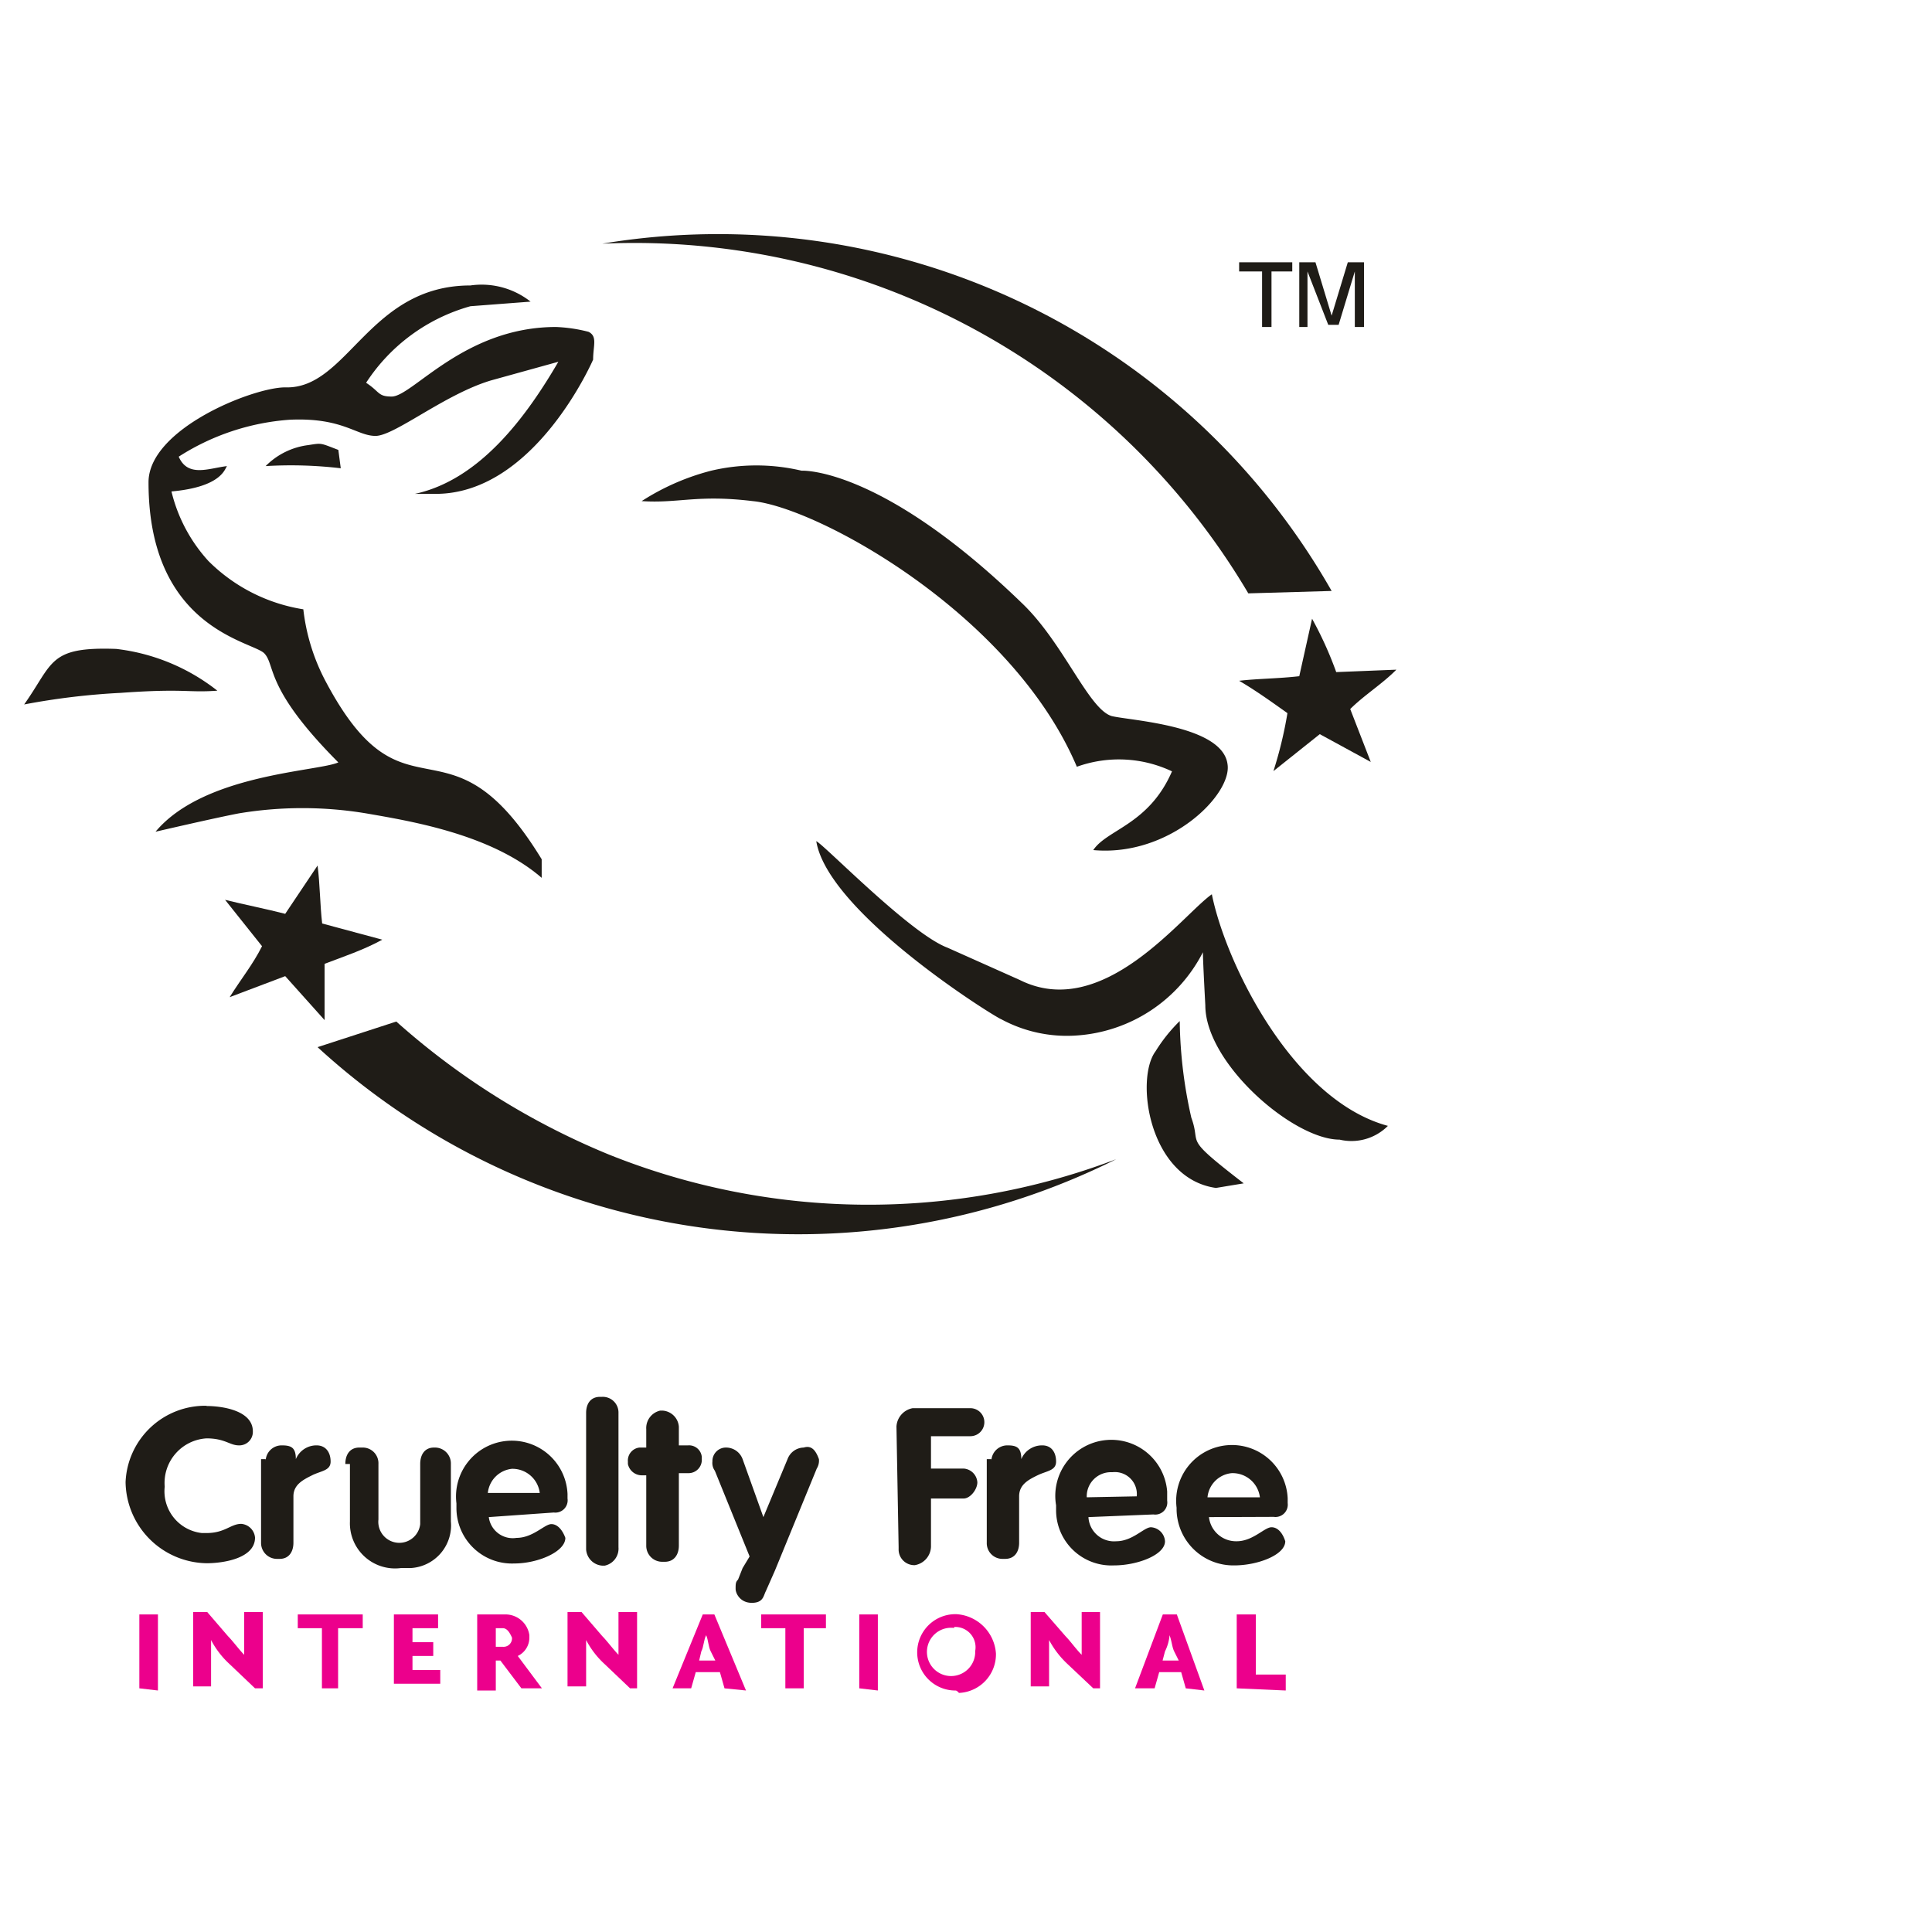 <svg id="Layer_1" data-name="Layer 1" xmlns="http://www.w3.org/2000/svg" viewBox="0 0 80 80"><defs><style>.cls-1{fill:#1f1c17;}.cls-2{fill:#ec008c;}.cls-3{fill:none;}</style></defs><path class="cls-1" d="M51.69,24.57l3.45-.1a29.23,29.23,0,0,0-30.2-14.38A29.53,29.53,0,0,1,51.69,24.57Z"/><path class="cls-1" d="M16.41,42.3l-3.26,1.06A29.44,29.44,0,0,0,46.22,48a28.85,28.85,0,0,1-21-.19A30.71,30.71,0,0,1,16.41,42.3Z"/><path class="cls-1" d="M29.45,19.49a8.15,8.15,0,0,1,3.74,0s3.26-.19,9.1,5.46c1.73,1.63,2.78,4.41,3.74,4.7.77.19,4.6.38,4.8,2,.19,1.25-2.4,3.84-5.56,3.55.57-.86,2.3-1.05,3.26-3.26a5.14,5.14,0,0,0-3.94-.19c-2.68-6.33-10.73-10.74-13.42-11-2.3-.28-3.06.1-4.6,0A9.81,9.81,0,0,1,29.45,19.49Z"/><path class="cls-1" d="M19.48,11.82a3.27,3.27,0,0,1,2.49.67l-2.49.19a7.58,7.58,0,0,0-4.32,3.17c.58.38.48.57,1.06.57.86,0,3-2.88,6.8-2.88a6.29,6.29,0,0,1,1.35.2c.38.19.19.57.19,1.15,0,0-2.4,5.56-6.52,5.56h-.86c2.68-.58,4.6-3.17,5.94-5.47l-2.78.77c-1.92.57-4,2.3-4.79,2.3s-1.35-.77-3.55-.67a9.79,9.79,0,0,0-4.6,1.53c.38.87,1.24.48,2,.39-.09.09-.19.86-2.3,1.05a6.54,6.54,0,0,0,1.53,2.88,7.13,7.13,0,0,0,3.93,2,8.36,8.36,0,0,0,.87,2.88c3.35,6.42,5.08,1.05,9,7.47v.77C20.34,34.54,17,34,15.16,33.68a16.07,16.07,0,0,0-5.27,0c-1,.19-3.45.76-3.45.76,2-2.39,6.71-2.49,7.57-2.87-3.06-3.07-2.59-4-3.06-4.51s-4.8-1-4.8-7.09c0-2.21,4.32-3.93,5.66-3.93C14.4,16.13,15.26,11.82,19.48,11.82Z"/><path class="cls-1" d="M12.77,18.43c.57-.09.48-.09,1.24.2l.1.76A17.6,17.6,0,0,0,11,19.3,3,3,0,0,1,12.77,18.43Z"/><path class="cls-1" d="M4.81,26.87A8.32,8.32,0,0,1,9,28.6c-1.25.09-1.34-.1-4,.09a29.32,29.32,0,0,0-4,.48C2.22,27.45,2,26.77,4.81,26.87Z"/><path class="cls-1" d="M39.23,39.24l3,1.34c3.45,1.72,6.71-2.68,7.95-3.55.58,2.88,3.36,8.53,7.29,9.59a2.13,2.13,0,0,1-2,.57c-1.92,0-5.56-3.16-5.56-5.56,0,0-.1-1.82-.1-2.2a6.35,6.35,0,0,1-5.27,3.45,5.71,5.71,0,0,1-3.07-.67c-.29-.1-7.19-4.41-7.67-7.38C34.15,35,37.69,38.66,39.23,39.24Z"/><path class="cls-1" d="M51.5,49l-1.15.19c-2.78-.39-3.36-4.51-2.5-5.66a6.58,6.58,0,0,1,1-1.25,19,19,0,0,0,.48,4C49.77,47.48,48.91,47,51.5,49Z"/><path class="cls-1" d="M13.44,39.91c.76-.29,1.63-.58,2.39-1l-2.49-.67c-.09-.77-.09-1.63-.19-2.4l-1.34,2c-.77-.2-1.73-.39-2.49-.58l1.53,1.92c-.38.76-.86,1.34-1.34,2.11l2.3-.87,1.63,1.82"/><path class="cls-1" d="M55.91,29.36c.57-.57,1.34-1.05,1.91-1.63l-2.49.1a15.19,15.19,0,0,0-1-2.21L53.8,28c-.86.1-1.73.1-2.49.19.67.39,1.34.87,2,1.34a16.85,16.85,0,0,1-.58,2.4l1.92-1.53,2.11,1.15"/><path class="cls-1" d="M52.17,11.24h-.86v-.38h2.2v.38h-.86v2.3h-.39v-2.3Zm1.63-.38h.67l.67,2.21.67-2.21h.67v2.68H56.1v-2.3l-.67,2.21H55l-.86-2.21v2.3H53.8Z"/><path class="cls-1" d="M8.55,58.22c.67,0,1.92.19,1.92,1.05a.56.56,0,0,1-.58.58c-.38,0-.57-.29-1.34-.29a1.85,1.85,0,0,0-1.73,2,1.74,1.74,0,0,0,1.54,1.92h.19c.77,0,1-.38,1.44-.38a.62.62,0,0,1,.57.57c0,.87-1.34,1.06-2,1.06a3.41,3.41,0,0,1-3.36-3.36,3.3,3.3,0,0,1,3.36-3.16Z"/><path class="cls-1" d="M11,60.52a.66.66,0,0,1,.67-.67c.39,0,.58.09.58.57a.92.92,0,0,1,.86-.57c.38,0,.58.29.58.67h0c0,.38-.39.38-.77.57s-.77.39-.77.87v1.92c0,.38-.19.67-.57.67h-.1a.66.66,0,0,1-.67-.67h0V60.42H11Z"/><path class="cls-1" d="M14.3,60.62c0-.39.19-.68.58-.68H15a.65.65,0,0,1,.67.68h0v2.3a.87.87,0,1,0,1.73.19V60.62c0-.39.19-.68.57-.68H18a.66.66,0,0,1,.67.68h0V63A1.77,1.77,0,0,1,17,64.93H16.6A1.87,1.87,0,0,1,14.49,63V60.62Z"/><path class="cls-1" d="M20.24,62.82a1,1,0,0,0,1.15.86c.68,0,1.16-.57,1.44-.57s.48.29.58.57c0,.58-1.15,1.06-2.11,1.06a2.3,2.3,0,0,1-2.4-2.3v-.19a2.31,2.31,0,1,1,4.6-.39v.19a.51.51,0,0,1-.57.58l-2.69.19Zm2.11-1a1.14,1.14,0,0,0-1.15-1,1.12,1.12,0,0,0-1,1Z"/><path class="cls-1" d="M24.27,58.51c0-.39.19-.67.58-.67h.09a.65.65,0,0,1,.67.67h0v5.56a.72.72,0,0,1-.57.76h-.1a.72.72,0,0,1-.67-.67h0Z"/><path class="cls-1" d="M26.86,61.09h-.29a.59.59,0,0,1-.57-.47v-.1a.54.54,0,0,1,.48-.58h.28v-.76a.74.74,0,0,1,.58-.77h.09a.72.72,0,0,1,.68.67h0v.77h.38a.53.53,0,0,1,.57.48v.09a.55.55,0,0,1-.57.58h-.38v3c0,.38-.2.67-.58.67h-.1a.66.66,0,0,1-.67-.67h0V61.09Z"/><path class="cls-1" d="M37.12,59.08a.82.82,0,0,1,.67-.77h2.39a.58.58,0,0,1,0,1.16H38.55v1.34H39.9a.61.61,0,0,1,.57.57c0,.29-.29.67-.57.67H38.55v2a.8.8,0,0,1-.67.76h0a.65.65,0,0,1-.67-.67v-.09l-.09-5Z"/><path class="cls-1" d="M41.05,60.52a.66.66,0,0,1,.67-.67c.38,0,.57.09.57.57a.93.93,0,0,1,.87-.57c.38,0,.57.29.57.67h0c0,.38-.38.38-.77.57s-.76.39-.76.87v1.92c0,.38-.19.67-.58.67h-.09a.65.65,0,0,1-.67-.67h0V60.42h.19Z"/><path class="cls-1" d="M45.07,62.82a1.06,1.06,0,0,0,1.15,1h0c.68,0,1.15-.58,1.44-.58a.62.62,0,0,1,.58.58c0,.57-1.15,1-2.11,1a2.29,2.29,0,0,1-2.4-2.3v-.19a2.32,2.32,0,1,1,4.6-.57v.38a.5.5,0,0,1-.57.57Zm2-.86a.91.91,0,0,0-1-1H46A1,1,0,0,0,45,62Z"/><path class="cls-1" d="M50.06,62.82a1.13,1.13,0,0,0,1.15,1c.67,0,1.15-.58,1.44-.58s.48.29.57.58c0,.57-1.15,1-2.11,1a2.35,2.35,0,0,1-2.39-2.3v-.09a2.31,2.31,0,1,1,4.6-.39v.2a.51.51,0,0,1-.58.57ZM52.17,62A1.14,1.14,0,0,0,51,61a1.11,1.11,0,0,0-1,1Z"/><path class="cls-1" d="M33.28,59.94a.73.73,0,0,0-.67.48l-1,2.4-.86-2.4a.73.73,0,0,0-.67-.48.56.56,0,0,0-.58.58.54.54,0,0,0,.1.38l1.44,3.55-.29.48-.19.48c-.1.09-.1.19-.1.38s.19.58.67.58.48-.29.58-.48l.38-.86,1.73-4.22a.62.62,0,0,0,.09-.39C33.76,60,33.57,59.85,33.28,59.94Z"/><path class="cls-2" d="M5.77,69.91V66.85h.77V70Z"/><path class="cls-2" d="M10.56,69.91l-1.05-1a3.62,3.62,0,0,1-.77-1v1.92H8V66.75h.58l.86,1c.19.19.48.58.67.77V66.75h.77v3.16Z"/><path class="cls-2" d="M14,67.42v2.49h-.67V67.42h-1v-.57h2.69v.57Z"/><path class="cls-2" d="M16.31,69.91V66.85h1.83v.57H17.08V68h.86v.57h-.86v.58h1.15v.57H16.31Z"/><path class="cls-2" d="M21.59,69.91l-.87-1.15h-.19V70h-.77V66.85h1.16a1,1,0,0,1,1,.86v.1a.84.84,0,0,1-.48.76l1,1.34Zm-.77-2.49h-.29v.77h.29a.35.35,0,0,0,.38-.38C21.11,67.61,21,67.42,20.82,67.42Z"/><path class="cls-2" d="M26.09,69.91l-1.05-1a3.62,3.62,0,0,1-.77-1v1.92H23.5V66.75h.58l.86,1c.19.19.48.58.67.77V66.75h.77v3.16Z"/><path class="cls-2" d="M30,69.91l-.19-.67h-1l-.19.67h-.77l1.25-3.06h.48L30.89,70Zm-.57-1.53c-.1-.19-.1-.48-.19-.67-.1.19-.1.48-.2.67l-.09.38h.67Z"/><path class="cls-2" d="M33.28,67.42v2.49h-.76V67.42h-1v-.57h2.68v.57Z"/><path class="cls-2" d="M35.58,69.91V66.85h.77V70Z"/><path class="cls-2" d="M39.51,70a1.58,1.58,0,0,1,.1-3.16,1.75,1.75,0,0,1,1.63,1.63,1.6,1.6,0,0,1-1.53,1.63C39.61,70,39.61,70,39.51,70Zm0-2.59a1,1,0,1,0,.87,1.06v-.1a.84.84,0,0,0-.87-1Z"/><path class="cls-2" d="M45.27,69.91l-1.06-1a3.83,3.83,0,0,1-.77-1v1.92h-.76V66.75h.57l.87,1c.19.19.47.58.67.77V66.75h.76v3.16Z"/><path class="cls-2" d="M49.1,69.91l-.19-.67H48l-.19.67H47l1.15-3.06h.58L49.87,70Zm-.48-1.53c-.09-.19-.09-.38-.19-.67a1.88,1.88,0,0,1-.19.67l-.1.38h.67Z"/><path class="cls-2" d="M51.21,69.91V66.85H52v2.49h1.24V70Z"/><rect class="cls-3" x="-8.9" y="1.66" width="76.89" height="76.89"/></svg>